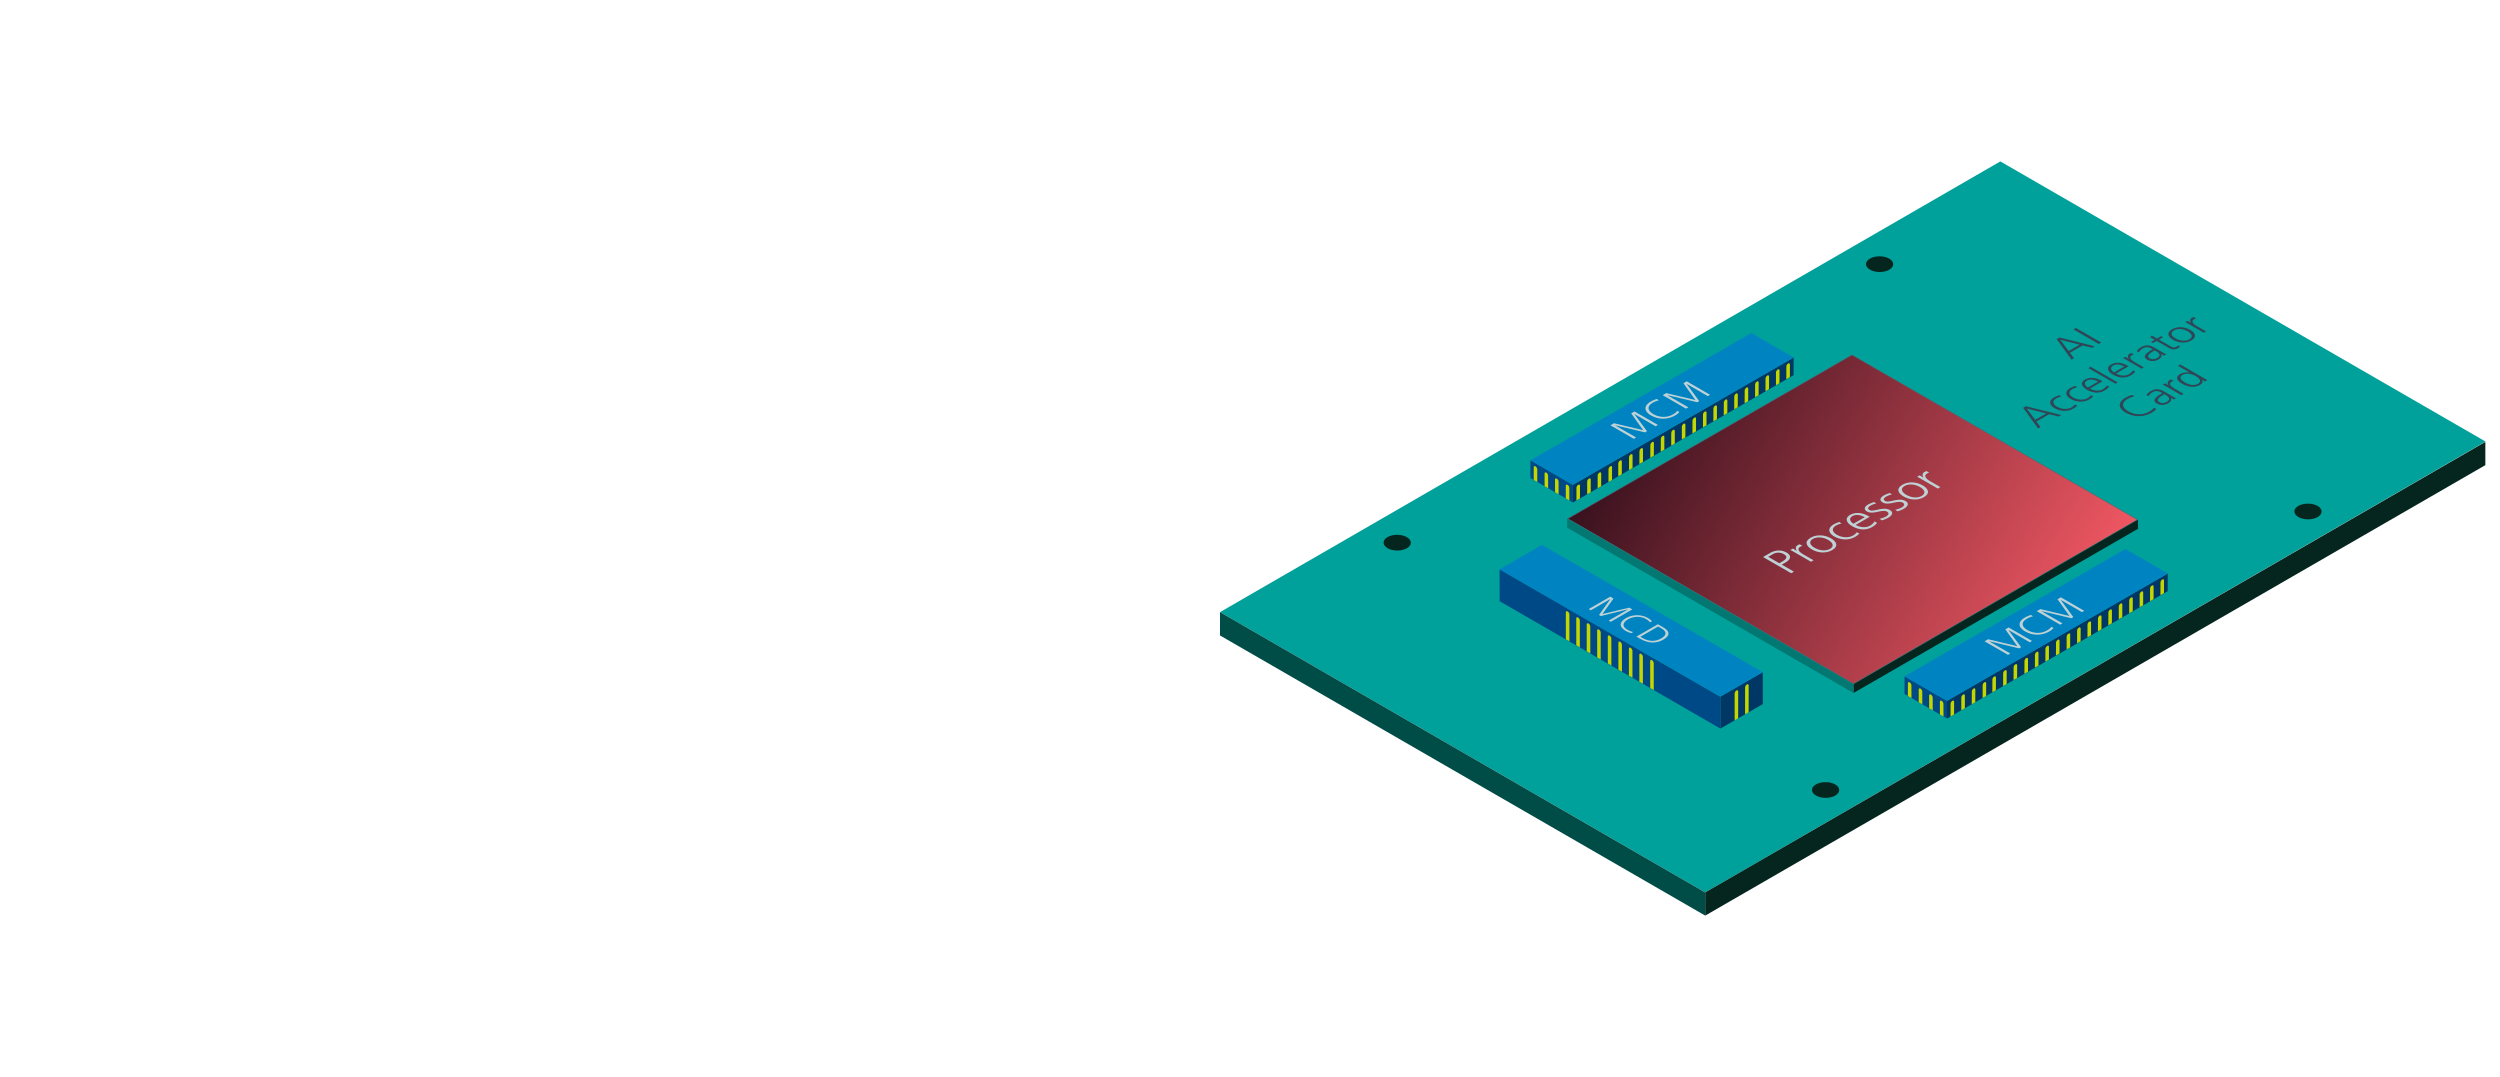 <svg id="Layer_1" data-name="Layer 1" xmlns="http://www.w3.org/2000/svg" xmlns:xlink="http://www.w3.org/1999/xlink" viewBox="0 0 4011 1728"><defs><style>.cls-1{fill:#00a19b;}.cls-2{fill:#05261e;}.cls-3{fill:#004c46;}.cls-4{fill:url(#New_Gradient_Swatch_3);}.cls-5{fill:#526370;}.cls-6{fill:#037771;}.cls-7{fill:#003764;}.cls-8{fill:#004987;}.cls-9{fill:#0083c1;}.cls-10{fill:none;}.cls-11{fill:#c4d600;}.cls-12{fill:#bed1d5;}.cls-13{fill:#304657;}</style><linearGradient id="New_Gradient_Swatch_3" x1="2629.1" y1="635.01" x2="3315.22" y2="1031.15" gradientUnits="userSpaceOnUse"><stop offset="0" stop-color="#39111e"/><stop offset="1" stop-color="#ef5762"/></linearGradient></defs><polygon class="cls-1" points="3987.78 708.41 2735.8 1431.8 1957.39 982.1 3209.32 258.97 3987.78 708.41"/><ellipse class="cls-2" cx="2241.7" cy="870.67" rx="12.62" ry="21.86" transform="translate(1358.89 3107.62) rotate(-89.69)"/><ellipse class="cls-2" cx="3015.66" cy="423.83" rx="12.62" ry="21.86" transform="translate(2575.49 3437.14) rotate(-89.69)"/><ellipse class="cls-2" cx="2929" cy="1267.48" rx="12.62" ry="21.86" transform="translate(1645.66 4189.56) rotate(-89.69)"/><ellipse class="cls-2" cx="3702.95" cy="820.64" rx="12.62" ry="21.86" transform="translate(2862.25 4519.09) rotate(-89.69)"/><polygon class="cls-2" points="2735.78 1469.03 3987.5 746.25 3987.5 708.95 2735.78 1431.78 2735.78 1469.03"/><polygon class="cls-3" points="1957.32 1019.5 2735.78 1468.94 2735.78 1431.78 1957.37 982.07 1957.32 1019.5"/><polygon class="cls-4" points="2515.28 832.14 2971.32 569.46 3429.17 833.79 2973.78 1097.16 2515.28 832.14"/><path class="cls-5" d="M2971.32,570,3428.26,833.8l-454.48,262.83L2516.2,832.14,2971.32,570m0-1.06-457,263.21,459.41,265.54,456.3-263.89L2971.32,568.93Z"/><polygon class="cls-2" points="2973.78 1111.86 2973.78 1097.68 3430.08 833.79 3430.29 848.32 2973.78 1111.86"/><polygon class="cls-6" points="2973.78 1111.86 2973.78 1097.68 2514.37 832.14 2514.37 846.65 2973.78 1111.86"/><polygon class="cls-7" points="2760.24 1168.87 2760.11 1117.72 2828.16 1078.43 2828.3 1129.59 2760.24 1168.87"/><polygon class="cls-8" points="2405.91 913.42 2760.11 1117.83 2760.24 1168.99 2406.01 964.6 2405.91 913.42"/><polygon class="cls-9" points="2405.91 913.44 2760.11 1117.72 2828.16 1078.43 2473.92 874.17 2405.91 913.44"/><path class="cls-10" d="M2822.91,1132.74l.05-43c0-1.81-1.25-2.55-2.83-1.66l0,0a6.27,6.27,0,0,0-2.85,4.9l-.06,43Z"/><path class="cls-11" d="M2805.49,1142.8l.05-43c0-1.82-1.25-2.56-2.83-1.66h0a6.27,6.27,0,0,0-2.85,4.9l-.06,43Z"/><path class="cls-11" d="M2788.71,1152.49l.06-43c0-1.81-1.26-2.55-2.84-1.66h0a6.31,6.31,0,0,0-2.86,4.9l0,43Z"/><path class="cls-10" d="M2771.46,1162.42l.06-43c0-1.82-1.26-2.56-2.84-1.66h0a6.3,6.3,0,0,0-2.85,4.9l0,43Z"/><path class="cls-10" d="M2697.3,1132.67l-.06-43c0-1.81,1.26-2.55,2.84-1.66h0a6.3,6.3,0,0,1,2.85,4.9l.06,43Z"/><path class="cls-10" d="M2714.72,1142.74l0-43c0-1.81,1.25-2.55,2.83-1.65h0a6.27,6.27,0,0,1,2.85,4.9l.06,43Z"/><path class="cls-10" d="M2731.5,1152.43l-.06-43c0-1.81,1.26-2.56,2.84-1.66h0a6.31,6.31,0,0,1,2.86,4.9l0,43Z"/><path class="cls-10" d="M2748.75,1162.36l-.06-43c0-1.82,1.26-2.56,2.84-1.66h0a6.3,6.3,0,0,1,2.85,4.9l0,43Z"/><path class="cls-11" d="M2630.19,1093.79l-.05-43c0-1.82,1.26-2.56,2.83-1.66h0a6.28,6.28,0,0,1,2.85,4.9l.06,43Z"/><path class="cls-11" d="M2647.61,1103.85l-.05-43c0-1.81,1.26-2.56,2.83-1.66h0a6.3,6.3,0,0,1,2.85,4.9l.06,43.05Z"/><path class="cls-10" d="M2664.39,1113.55l-.06-43c0-1.82,1.26-2.56,2.84-1.66h0a6.3,6.3,0,0,1,2.85,4.9l.05,43Z"/><path class="cls-10" d="M2681.64,1123.47l-.06-43c0-1.81,1.26-2.55,2.84-1.66h0a6.33,6.33,0,0,1,2.85,4.9l.06,43Z"/><path class="cls-11" d="M2562.54,1054.77l-.06-43c0-1.82,1.26-2.56,2.83-1.66h0a6.28,6.28,0,0,1,2.86,4.9l0,43Z"/><path class="cls-11" d="M2579.6,1064.45l-.06-43c0-1.81,1.26-2.55,2.84-1.66l0,0a6.3,6.3,0,0,1,2.85,4.9l.06,43Z"/><path class="cls-11" d="M2596.59,1074.36l-.05-43c0-1.81,1.26-2.55,2.83-1.65h0a6.27,6.27,0,0,1,2.85,4.9l.06,43Z"/><path class="cls-11" d="M2613.39,1084l0-43c0-1.81,1.26-2.56,2.83-1.66h0a6.3,6.3,0,0,1,2.85,4.9l.06,43Z"/><path class="cls-11" d="M2529,1035.35l-.05-43c0-1.81,1.26-2.55,2.83-1.65h0a6.28,6.28,0,0,1,2.86,4.9l.05,43Z"/><path class="cls-11" d="M2512.28,1025.69l-.05-43c0-1.81,1.26-2.56,2.83-1.66h0a6.27,6.27,0,0,1,2.85,4.9l.06,43Z"/><path class="cls-10" d="M2495.56,1016l0-43c0-1.82,1.26-2.56,2.83-1.66h0a6.27,6.27,0,0,1,2.85,4.9l.06,43Z"/><path class="cls-10" d="M2478.84,1006.38l-.05-43c0-1.81,1.26-2.55,2.83-1.66h0a6.3,6.3,0,0,1,2.85,4.9l.06,43Z"/><path class="cls-10" d="M2462.12,996.73l-.06-43c0-1.82,1.26-2.56,2.84-1.66h0a6.28,6.28,0,0,1,2.85,4.9l.06,43Z"/><path class="cls-10" d="M2445.4,987.08l-.06-43c0-1.81,1.26-2.55,2.84-1.65h0a6.3,6.3,0,0,1,2.85,4.9l.06,43Z"/><path class="cls-10" d="M2428.68,977.42l-.06-43c0-1.81,1.26-2.56,2.84-1.66h0a6.33,6.33,0,0,1,2.85,4.9l.06,43.05Z"/><path class="cls-10" d="M2412,967.77l-.06-43c0-1.82,1.26-2.56,2.84-1.66h0a6.3,6.3,0,0,1,2.85,4.9l0,43Z"/><path class="cls-11" d="M2545.74,1045l0-43c0-1.81,1.26-2.56,2.83-1.66h0a6.3,6.3,0,0,1,2.85,4.9l.06,43Z"/><path class="cls-12" d="M2580.9,995.68,2612,977.75l-.1-.06-43.6,10.69-2.91-1.68,18.12-25.4-.1-.06-31.06,17.94-3.41-2,34.47-19.9,5.28,3.05-17.72,24.77,43-10.2,4.89,2.82-34.47,19.9Z"/><path class="cls-12" d="M2617.54,1015.81a31,31,0,0,1-9.38-3.7c-10.67-6.16-10.47-14,.49-20.36,10.52-6.08,24.6-6.33,35.16-.23,2.52,1.45,5.88,3.91,6.62,5.3l-3.36,1.71c-.84-1.56-3.11-3.5-6.22-5.3-8.79-5.07-20.15-4.5-28.79.48-9,5.19-9.83,11.55-.94,16.68a28.49,28.49,0,0,0,9.19,3.6Z"/><path class="cls-12" d="M2625.44,1021.4l34.47-19.9,8.64,5c10.87,6.27,11.41,13.2-.05,19.81-10.91,6.3-23.75,6.25-37-1.42Zm9.19,1.88c10.52,6.07,20.74,6.67,30.66.94,9.39-5.42,9-11,.05-16.16l-5-2.88-28.55,16.48Z"/><polygon class="cls-8" points="3123.64 1152.74 3123.78 1124.4 3055.72 1085.11 3055.59 1113.46 3123.64 1152.74"/><polygon class="cls-7" points="3477.98 920.1 3123.78 1124.51 3123.64 1152.86 3477.88 948.47 3477.98 920.1"/><polygon class="cls-9" points="3477.98 920.12 3123.78 1124.4 3055.72 1085.11 3409.96 880.85 3477.98 920.12"/><path class="cls-11" d="M3061,1116.6l0-20.19c0-1.81,1.26-2.55,2.83-1.65h0a6.27,6.27,0,0,1,2.85,4.9l.06,20.23Z"/><path class="cls-11" d="M3078.39,1126.67l0-20.19c0-1.82,1.26-2.56,2.83-1.66h0a6.24,6.24,0,0,1,2.85,4.9l.06,20.23Z"/><path class="cls-11" d="M3095.17,1136.36l-.06-20.19c0-1.81,1.26-2.55,2.84-1.66h0a6.33,6.33,0,0,1,2.85,4.9l.06,20.24Z"/><path class="cls-11" d="M3112.42,1146.29l-.06-20.19c0-1.82,1.26-2.56,2.84-1.66h0a6.27,6.27,0,0,1,2.85,4.9l.06,20.23Z"/><path class="cls-11" d="M3186.58,1116.54l.06-20.19c0-1.81-1.26-2.55-2.84-1.66h0a6.33,6.33,0,0,0-2.85,4.9l0,20.24Z"/><path class="cls-11" d="M3169.16,1126.61l.06-20.2c0-1.81-1.26-2.55-2.84-1.65h0a6.3,6.3,0,0,0-2.85,4.9l-.06,20.23Z"/><path class="cls-11" d="M3152.39,1136.3l.05-20.19c0-1.81-1.26-2.56-2.83-1.66h0a6.27,6.27,0,0,0-2.85,4.9l-.06,20.24Z"/><path class="cls-11" d="M3135.13,1146.23l.06-20.19c0-1.82-1.26-2.56-2.83-1.66h0a6.28,6.28,0,0,0-2.86,4.9l-.05,20.23Z"/><path class="cls-11" d="M3253.69,1077.66l.06-20.19c0-1.81-1.26-2.56-2.84-1.66h0a6.3,6.3,0,0,0-2.85,4.9L3248,1081Z"/><path class="cls-11" d="M3236.27,1087.72l.06-20.19c0-1.81-1.26-2.56-2.84-1.66h0a6.3,6.3,0,0,0-2.85,4.9l-.06,20.24Z"/><path class="cls-11" d="M3219.49,1097.42l.06-20.19c0-1.82-1.26-2.56-2.83-1.66h0a6.28,6.28,0,0,0-2.86,4.9l-.05,20.23Z"/><path class="cls-11" d="M3202.24,1107.34l.06-20.19c0-1.81-1.26-2.55-2.84-1.66h0a6.31,6.31,0,0,0-2.86,4.9l-.05,20.24Z"/><path class="cls-11" d="M3321.35,1038.64l.05-22.27c0,.26-1.26-.48-2.83.42h0a6.28,6.28,0,0,0-2.85,4.9l-.06,20.23Z"/><path class="cls-11" d="M3304.28,1048.31l.06-20.19c0-1.81-1.26-2.55-2.84-1.65h0a6.28,6.28,0,0,0-2.86,4.9l-.05,20.23Z"/><path class="cls-11" d="M3287.29,1058.23l.05-20.19c0-1.82-1.25-2.56-2.83-1.66h0a6.27,6.27,0,0,0-2.85,4.9l-.06,20.23Z"/><path class="cls-11" d="M3270.49,1067.84l.06-20.19c0-1.81-1.26-2.56-2.84-1.66h0a6.3,6.3,0,0,0-2.85,4.9l-.06,20.24Z"/><path class="cls-11" d="M3354.88,1019.22l0-20.2c0-1.81-1.26-2.55-2.83-1.65h0a6.27,6.27,0,0,0-2.85,4.9l-.06,20.23Z"/><path class="cls-11" d="M3371.6,1009.56l.05-20.19c0-1.81-1.26-2.56-2.83-1.66h0a6.3,6.3,0,0,0-2.85,4.9l-.06,20.24Z"/><path class="cls-11" d="M3388.32,999.91l.06-20.19c0-1.82-1.26-2.56-2.84-1.66h0a6.27,6.27,0,0,0-2.85,4.9l-.06,20.23Z"/><path class="cls-11" d="M3405,990.25l.06-20.19c0-1.81-1.26-2.55-2.84-1.66l0,0a6.3,6.3,0,0,0-2.85,4.9l-.06,20.23Z"/><path class="cls-11" d="M3421.76,980.6l.06-20.19c0-1.81-1.26-2.56-2.84-1.66h0a6.33,6.33,0,0,0-2.85,4.9l-.06,20.23Z"/><path class="cls-11" d="M3438.48,971l.06-20.19c0-1.82-1.26-2.56-2.84-1.66h0a6.28,6.28,0,0,0-2.86,4.9l0,20.23Z"/><path class="cls-11" d="M3455.2,961.29l.06-20.19c0-1.81-1.26-2.55-2.84-1.66h0a6.31,6.31,0,0,0-2.86,4.9l-.05,20.24Z"/><path class="cls-11" d="M3471.92,951.64l.06-20.19c0-1.82-1.26-2.56-2.83-1.66h0a6.28,6.28,0,0,0-2.86,4.9l-.05,20.23Z"/><path class="cls-11" d="M3338.14,1028.84l.06-20.19c0-1.81-1.26-2.55-2.84-1.66h0a6.33,6.33,0,0,0-2.85,4.9l-.06,20.24Z"/><path class="cls-12" d="M3256.51,1030.47l-33.87-19.55-.1.06,20.18,27.44-3.17,1.84-48-11.41-.11.06,33.87,19.55-3.72,2.15-37.58-21.7,5.76-3.32,46.79,11.16-19.28-27,5.33-3.08,37.58,21.69Z"/><path class="cls-12" d="M3294.51,1007.41c-.64,1.55-3.71,4-7,5.9a38.73,38.73,0,0,1-38.43-.31c-11.47-6.62-12-15.48-.43-22.13,2.74-1.59,7.37-3.7,10-4.16l3.23,2.11a33.09,33.09,0,0,0-10,3.91c-9.59,5.54-8.51,12.69.91,18.13,9.8,5.65,21.8,6.18,31.49.59,3.34-1.93,6.09-4.14,6.79-5.78Z"/><path class="cls-12" d="M3340.27,982.11l-33.86-19.56-.11.07,20.19,27.44-3.17,1.84-48-11.41-.11.06,33.86,19.55-3.71,2.15-37.58-21.7,5.76-3.33,46.78,11.16-19.27-27,5.33-3.07L3344,980Z"/><path class="cls-13" d="M3356.57,558l-15.2-3.75L3321,566l6.49,8.77-3.88,2.25-23.9-32.95,4.52-2.62,56.55,14.1Zm-51.1-12.82,13.51,18L3336.56,553Z"/><path class="cls-13" d="M3367.12,551.9l-40.48-23.38,4-2.31,40.49,23.38Z"/><path class="cls-13" d="M3302.84,668.32l-15.19-3.75-20.42,11.79,6.5,8.77-3.89,2.25-23.89-33,4.52-2.62,56.55,14.1Zm-51.09-12.82,13.51,18,17.57-10.15Z"/><path class="cls-13" d="M3332.71,650.67a23.52,23.52,0,0,1-6.49,5c-9.69,5.59-21.58,4-29.7-.74-9.39-5.42-9.34-12.49-.87-17.38a36.14,36.14,0,0,1,8.3-3.44l3.19,2.17a29.12,29.12,0,0,0-7.89,2.82c-7.08,4.08-5.86,9.4,1.27,13.52,6.5,3.75,16.24,4.89,23.09.94a18.67,18.67,0,0,0,5.33-4.62Z"/><path class="cls-13" d="M3358.46,635.81a23.5,23.5,0,0,1-6.49,5c-9.69,5.59-21.58,4-29.7-.73-9.39-5.43-9.33-12.49-.87-17.38a35.65,35.65,0,0,1,8.3-3.45l3.19,2.17a29.12,29.12,0,0,0-7.89,2.82c-7.08,4.08-5.86,9.41,1.28,13.53,6.49,3.75,16.24,4.88,23.08.93a18.39,18.39,0,0,0,5.33-4.62Z"/><path class="cls-13" d="M3383.93,620.44a23.69,23.69,0,0,1-7,5.92c-8.64,5-18.73,4.66-28.88-1.2-8.94-5.16-10.56-11.79-3-16.14,7.37-4.25,17-3.75,26.74,1.84l1.56.9-20.24,11.69c7.14,4,15.31,4.22,21.06.9,2.61-1.5,5.45-4.42,6.09-6.06Zm-17.75-8.17c-6.55-3.72-13.17-4.26-17.86-1.54s-4.12,7.46,1.62,10.91Z"/><path class="cls-13" d="M3394,615.68l-43.5-25.11,3.66-2.11,43.49,25.11Z"/><path class="cls-13" d="M3425.8,596.26a23.79,23.79,0,0,1-7,5.93c-8.65,5-18.74,4.65-28.89-1.21-8.93-5.16-10.55-11.79-3-16.14,7.36-4.25,17.05-3.75,26.73,1.84l1.57.91L3395,599.27c7.13,4.06,15.31,4.22,21.05.91,2.61-1.51,5.45-4.42,6.09-6.06Zm-17.74-8.17c-6.56-3.72-13.17-4.25-17.87-1.54s-4.12,7.47,1.63,10.92Z"/><path class="cls-13" d="M3435.9,591.5l-25.46-14.7c-.76-.43-2.61-1.44-4.35-2.24l3.65-2.11,5.68,3.28.12-.06c-2.44-3.35-2-6.23,1.22-8.07a17.16,17.16,0,0,1,2.9-1.28l3.83,2.21a15.13,15.13,0,0,0-3,1.31c-5.63,3.25-1.51,7.7,4.46,11.15l14.56,8.4Z"/><path class="cls-13" d="M3472.21,570.54l-4.76-2.74-.12.06c1.8,2.85,0,6.33-3.94,8.58-8.35,4.82-15.37,2.37-18.1.8-7.48-4.32-4.64-9.31,6.73-15.87l1.8-1-1.57-.91c-6.32-3.65-10.67-2.54-14.26-.46-2.9,1.67-5.28,3.78-6.27,6.42l-3.54-2a21.25,21.25,0,0,1,6.67-6.19c7.72-4.46,14.16-3.82,21.35.33l15,8.67c1,.57,3.36,1.81,4.58,2.32Zm-15.26-8.4-1.68,1c-11,6.36-9.8,9.61-6.09,11.75,3.42,2,7.54,1.81,11.48-.47,4.59-2.64,6.67-6.26-1.51-11Z"/><path class="cls-13" d="M3497.67,555.71a13,13,0,0,1-3.66,3c-5.39,3.12-9.68,2.18-15.48-1.17L3460.14,547l-5.8,3.35-3.13-1.81,5.8-3.35-7.13-4.12,2.37-2.85,8.42,4.86,6.72-3.88,3.13,1.8-6.72,3.89,19.14,11c3,1.74,6.09,2.11,8.81.53a8,8,0,0,0,2.67-2.34Z"/><path class="cls-13" d="M3486.48,545.23c-8.7-5-10.73-11.69-1.69-16.92s20.71-4,29.29,1c8.41,4.85,11,11.55,1.68,16.91S3494.94,550.11,3486.48,545.23Zm23.6-13.63c-6.84-4-15.78-5.16-22.21-1.44-5.86,3.38-4.82,8.47,2.61,12.76,7,4.05,15.89,5.08,22.15,1.47S3517,535.62,3510.08,531.6Z"/><path class="cls-13" d="M3535.78,533.84l-25.47-14.7c-.75-.44-2.6-1.44-4.35-2.24l3.66-2.11,5.68,3.28.12-.07c-2.44-3.35-2-6.23,1.22-8.07a17.54,17.54,0,0,1,2.9-1.27l3.82,2.21a15.28,15.28,0,0,0-3,1.3c-5.63,3.25-1.51,7.71,4.46,11.16l14.56,8.4Z"/><path class="cls-13" d="M3459.4,656c-.7,1.68-4,4.32-7.54,6.36a41.72,41.72,0,0,1-41.41-.33c-12.36-7.13-12.88-16.68-.47-23.84,3-1.71,7.95-4,10.79-4.49l3.48,2.28a35.52,35.52,0,0,0-10.79,4.22c-10.32,6-9.16,13.66,1,19.52,10.56,6.09,23.49,6.66,33.93.63,3.6-2.07,6.55-4.45,7.31-6.22Z"/><path class="cls-13" d="M3487.7,640.9l-4.75-2.74-.12.07c1.8,2.84-.06,6.32-3.94,8.57-8.35,4.82-15.37,2.38-18.1.8-7.48-4.32-4.64-9.31,6.73-15.87l1.8-1-1.57-.9c-6.32-3.65-10.67-2.55-14.27-.47-2.9,1.67-5.27,3.78-6.26,6.43l-3.54-2a21.27,21.27,0,0,1,6.67-6.2c7.72-4.45,14.15-3.82,21.35.34l15,8.67c1,.57,3.36,1.81,4.58,2.31Zm-15.25-8.4-1.68,1c-11,6.36-9.8,9.61-6.09,11.75,3.42,2,7.54,1.81,11.48-.46,4.58-2.65,6.67-6.27-1.51-11Z"/><path class="cls-13" d="M3499.71,634l-25.46-14.7c-.75-.43-2.61-1.44-4.35-2.24l3.65-2.11,5.69,3.28.11-.07c-2.43-3.34-2-6.22,1.22-8.07a17.92,17.92,0,0,1,2.9-1.27l3.83,2.21a14.56,14.56,0,0,0-3,1.31c-5.62,3.25-1.51,7.7,4.47,11.15l14.56,8.4Z"/><path class="cls-13" d="M3537.76,612l-4.7-2.71-.11.07c1.79,3.38.4,6-3.83,8.44-7.83,4.52-18.5,3.38-27.67-1.91-10-5.79-11.19-11.42-3.36-15.94a22.13,22.13,0,0,1,15-2.08l.12-.06-18.91-10.92,3.65-2.11,43.5,25.12ZM3523,603.47c-5.51-3.18-14.67-5.8-21.17-2.05-5.51,3.18-4.23,7.6,3.65,12.16,6.91,4,14.85,5.69,21.12,2.08S3528.77,606.81,3523,603.47Z"/><polygon class="cls-8" points="2523.4 806.19 2523.53 777.85 2455.48 738.56 2455.34 766.91 2523.4 806.19"/><polygon class="cls-7" points="2877.74 573.55 2523.53 777.96 2523.4 806.31 2877.63 601.92 2877.74 573.55"/><polygon class="cls-9" points="2877.74 573.57 2523.53 777.85 2455.48 738.56 2809.72 534.3 2877.74 573.57"/><path class="cls-11" d="M2460.73,770.06l-.05-20.19c0-1.82,1.26-2.56,2.83-1.66h0a6.27,6.27,0,0,1,2.85,4.9l.06,20.23Z"/><path class="cls-11" d="M2478.15,780.12l-.05-20.19c0-1.82,1.26-2.56,2.83-1.66h0a6.27,6.27,0,0,1,2.85,4.9l.06,20.23Z"/><path class="cls-11" d="M2494.93,789.81l-.06-20.19c0-1.81,1.26-2.55,2.84-1.66l0,0a6.3,6.3,0,0,1,2.85,4.9l.05,20.23Z"/><path class="cls-11" d="M2512.18,799.74l-.06-20.19c0-1.82,1.26-2.56,2.84-1.66h0a6.31,6.31,0,0,1,2.85,4.9l.06,20.23Z"/><path class="cls-11" d="M2586.34,770l.06-20.19c0-1.81-1.26-2.55-2.84-1.66l0,0a6.3,6.3,0,0,0-2.85,4.9l-.06,20.23Z"/><path class="cls-11" d="M2568.92,780.06l.06-20.19c0-1.82-1.26-2.56-2.84-1.66h0a6.3,6.3,0,0,0-2.85,4.9l-.06,20.23Z"/><path class="cls-11" d="M2552.15,789.75l0-20.19c0-1.81-1.26-2.55-2.83-1.66h0a6.31,6.31,0,0,0-2.86,4.9l0,20.24Z"/><path class="cls-11" d="M2534.89,799.68l.06-20.19c0-1.82-1.26-2.56-2.84-1.66h0a6.28,6.28,0,0,0-2.86,4.9l0,20.23Z"/><path class="cls-11" d="M2653.45,731.11l.05-20.19c0-1.81-1.25-2.56-2.83-1.66h0a6.3,6.3,0,0,0-2.85,4.9l-.06,20.24Z"/><path class="cls-11" d="M2636,741.17l0-20.19c0-1.81-1.25-2.55-2.83-1.66h0a6.3,6.3,0,0,0-2.85,4.9l-.06,20.24Z"/><path class="cls-11" d="M2619.25,750.87l.06-20.19c0-1.82-1.26-2.56-2.84-1.66h0a6.3,6.3,0,0,0-2.86,4.9l0,20.23Z"/><path class="cls-11" d="M2602,760.79l.06-20.19c0-1.81-1.26-2.55-2.84-1.66l0,0a6.3,6.3,0,0,0-2.85,4.9l0,20.23Z"/><path class="cls-11" d="M2721.11,692.09l0-22.26c0,.26-1.26-.49-2.83.41h0a6.3,6.3,0,0,0-2.85,4.9l-.06,20.23Z"/><path class="cls-11" d="M2704,701.77l.06-20.2c0-1.81-1.26-2.55-2.84-1.65h0a6.28,6.28,0,0,0-2.86,4.9l0,20.23Z"/><path class="cls-11" d="M2687.05,711.68l0-20.19c0-1.82-1.26-2.56-2.83-1.66h0a6.27,6.27,0,0,0-2.85,4.9l-.06,20.23Z"/><path class="cls-11" d="M2670.25,721.29l.05-20.19c0-1.81-1.26-2.55-2.83-1.66h0a6.3,6.3,0,0,0-2.85,4.9l-.06,20.24Z"/><path class="cls-11" d="M2754.64,672.67l.05-20.19c0-1.82-1.26-2.56-2.83-1.66h0a6.27,6.27,0,0,0-2.85,4.9l-.06,20.23Z"/><path class="cls-11" d="M2771.36,663l0-20.19c0-1.81-1.26-2.55-2.83-1.66h0a6.3,6.3,0,0,0-2.85,4.9l-.06,20.24Z"/><path class="cls-11" d="M2788.08,653.36l.05-20.19c0-1.82-1.25-2.56-2.83-1.66h0a6.27,6.27,0,0,0-2.85,4.9l-.06,20.23Z"/><path class="cls-11" d="M2804.8,643.7l.06-20.19c0-1.81-1.26-2.55-2.84-1.65h0a6.27,6.27,0,0,0-2.85,4.9l-.06,20.23Z"/><path class="cls-11" d="M2821.52,634.05l.06-20.19c0-1.81-1.26-2.56-2.84-1.66h0a6.33,6.33,0,0,0-2.85,4.9l-.06,20.24Z"/><path class="cls-11" d="M2838.24,624.4l.06-20.19c0-1.82-1.26-2.56-2.84-1.66h0a6.3,6.3,0,0,0-2.85,4.9l-.05,20.23Z"/><path class="cls-11" d="M2855,614.74l.06-20.19c0-1.81-1.26-2.55-2.84-1.66h0a6.31,6.31,0,0,0-2.86,4.9l0,20.24Z"/><path class="cls-11" d="M2871.68,605.09l.06-20.19c0-1.82-1.26-2.56-2.84-1.66h0a6.3,6.3,0,0,0-2.86,4.9l-.05,20.23Z"/><path class="cls-11" d="M2737.9,682.29l.06-20.19c0-1.81-1.26-2.55-2.84-1.66h0a6.3,6.3,0,0,0-2.85,4.9l-.06,20.24Z"/><path class="cls-12" d="M2656.27,683.92l-33.87-19.55-.11.06,20.19,27.45-3.17,1.83-48-11.41-.11.06,33.86,19.55-3.71,2.15-37.58-21.7,5.76-3.32,46.79,11.16-19.28-27,5.33-3.08L2660,681.77Z"/><path class="cls-12" d="M2694.27,660.86c-.64,1.55-3.71,4-7,5.9a38.72,38.72,0,0,1-38.44-.31c-11.46-6.62-11.95-15.48-.43-22.13,2.75-1.58,7.38-3.7,10-4.16l3.23,2.11a33,33,0,0,0-10,3.92c-9.58,5.53-8.5,12.68.92,18.12,9.8,5.65,21.8,6.18,31.49.59,3.34-1.93,6.09-4.14,6.79-5.78Z"/><path class="cls-12" d="M2740,635.56,2706.17,616l-.11.07,20.19,27.44-3.18,1.84-48-11.41-.11.06,33.86,19.55-3.71,2.15L2667.57,634l5.76-3.32,46.78,11.15-19.27-27,5.33-3.07,37.58,21.69Z"/><path class="cls-12" d="M2873.74,919.7l-45.1-26,11.18-6.45c8.66-5,18.41-5.41,26.68-.63,8.08,4.66,6.85,10.81-1.55,15.66l-6.27,3.62,19.52,11.26ZM2859,901.2c9.75-5.63,8.07-9.14,3-12.05a17.34,17.34,0,0,0-17.76,0l-7.3,4.22,17.83,10.29Z"/><path class="cls-12" d="M2905.59,901.31l-28.36-16.37c-.85-.49-2.91-1.61-4.85-2.5l4.07-2.35,6.33,3.65.13-.07c-2.71-3.73-2.2-6.94,1.36-9a19.42,19.42,0,0,1,3.23-1.42l4.26,2.46a17.06,17.06,0,0,0-3.29,1.46c-6.27,3.61-1.68,8.58,5,12.42l16.22,9.36Z"/><path class="cls-12" d="M2906.94,881.5c-9.69-5.59-12-13-1.87-18.83s23.06-4.44,32.63,1.08c9.36,5.41,12.21,12.87,1.87,18.84S2916.37,887,2906.94,881.5Zm26.3-15.18c-7.63-4.4-17.58-5.74-24.75-1.6-6.52,3.77-5.36,9.44,2.91,14.21,7.82,4.51,17.7,5.67,24.68,1.64S2941,870.8,2933.24,866.32Z"/><path class="cls-12" d="M2983.24,856a26.48,26.48,0,0,1-7.24,5.52c-10.78,6.23-24,4.4-33.07-.82-10.47-6-10.41-13.91-1-19.36a40.06,40.06,0,0,1,9.24-3.84l3.55,2.42a32.38,32.38,0,0,0-8.79,3.14c-7.88,4.55-6.52,10.48,1.42,15.07,7.24,4.17,18.09,5.44,25.72,1a20.64,20.64,0,0,0,5.94-5.15Z"/><path class="cls-12" d="M3011.6,838.91a26.24,26.24,0,0,1-7.82,6.6c-9.62,5.56-20.86,5.19-32.17-1.34-10-5.75-11.76-13.13-3.36-18,8.2-4.74,19-4.18,29.78,2l1.75,1-22.55,13c7.95,4.51,17.06,4.7,23.45,1,2.91-1.67,6.07-4.92,6.78-6.75Zm-19.77-9.1c-7.3-4.14-14.67-4.74-19.9-1.72s-4.58,8.32,1.81,12.16Z"/><path class="cls-12" d="M3015.54,832.31a35.48,35.48,0,0,0,10.6-3.73c4.32-2.5,5-5.63,1.48-7.65s-8.91-1.12-15.18.26c-9.24,2-13.57,1.42-16.8-.44-6.39-3.7-3.88-8.14,1.74-11.38a43.78,43.78,0,0,1,9.63-3.84l3.17,2.27a33.68,33.68,0,0,0-8.92,3.36c-4.91,2.83-5.17,5.15-1.55,7.24,1.87,1.08,4.46,1.23,13.18-.75,11.05-2.57,15.89-1.19,19.19.71,6.65,3.84,3.36,8.88-2.2,12.08a40.75,40.75,0,0,1-10.72,4.4Z"/><path class="cls-12" d="M3040.67,817.8a35.48,35.48,0,0,0,10.6-3.73c4.32-2.5,5-5.63,1.48-7.65s-8.92-1.12-15.18.26c-9.24,2.06-13.57,1.42-16.8-.44-6.39-3.7-3.88-8.13,1.75-11.38a43.48,43.48,0,0,1,9.62-3.84l3.17,2.27a33.68,33.68,0,0,0-8.92,3.36c-4.91,2.84-5.17,5.15-1.55,7.24,1.87,1.08,4.46,1.23,13.18-.75,11.05-2.57,15.89-1.19,19.19.71,6.65,3.84,3.36,8.88-2.2,12.09a41.43,41.43,0,0,1-10.72,4.4Z"/><path class="cls-12" d="M3054.11,796.54c-9.69-5.6-12-13-1.88-18.84s23.07-4.44,32.63,1.09c9.37,5.4,12.21,12.86,1.87,18.83S3063.54,802,3054.11,796.54Zm26.29-15.18c-7.62-4.4-17.57-5.75-24.74-1.61-6.53,3.77-5.37,9.44,2.9,14.22,7.82,4.51,17.71,5.67,24.68,1.64S3088.15,785.83,3080.4,781.36Z"/><path class="cls-12" d="M3109,783.86l-28.36-16.38c-.84-.48-2.91-1.6-4.85-2.49l4.07-2.35,6.33,3.65.13-.07c-2.71-3.73-2.19-6.94,1.36-9a19.42,19.42,0,0,1,3.23-1.42l4.26,2.46a17.34,17.34,0,0,0-3.29,1.46c-6.27,3.61-1.68,8.57,5,12.42l16.22,9.36Z"/></svg>